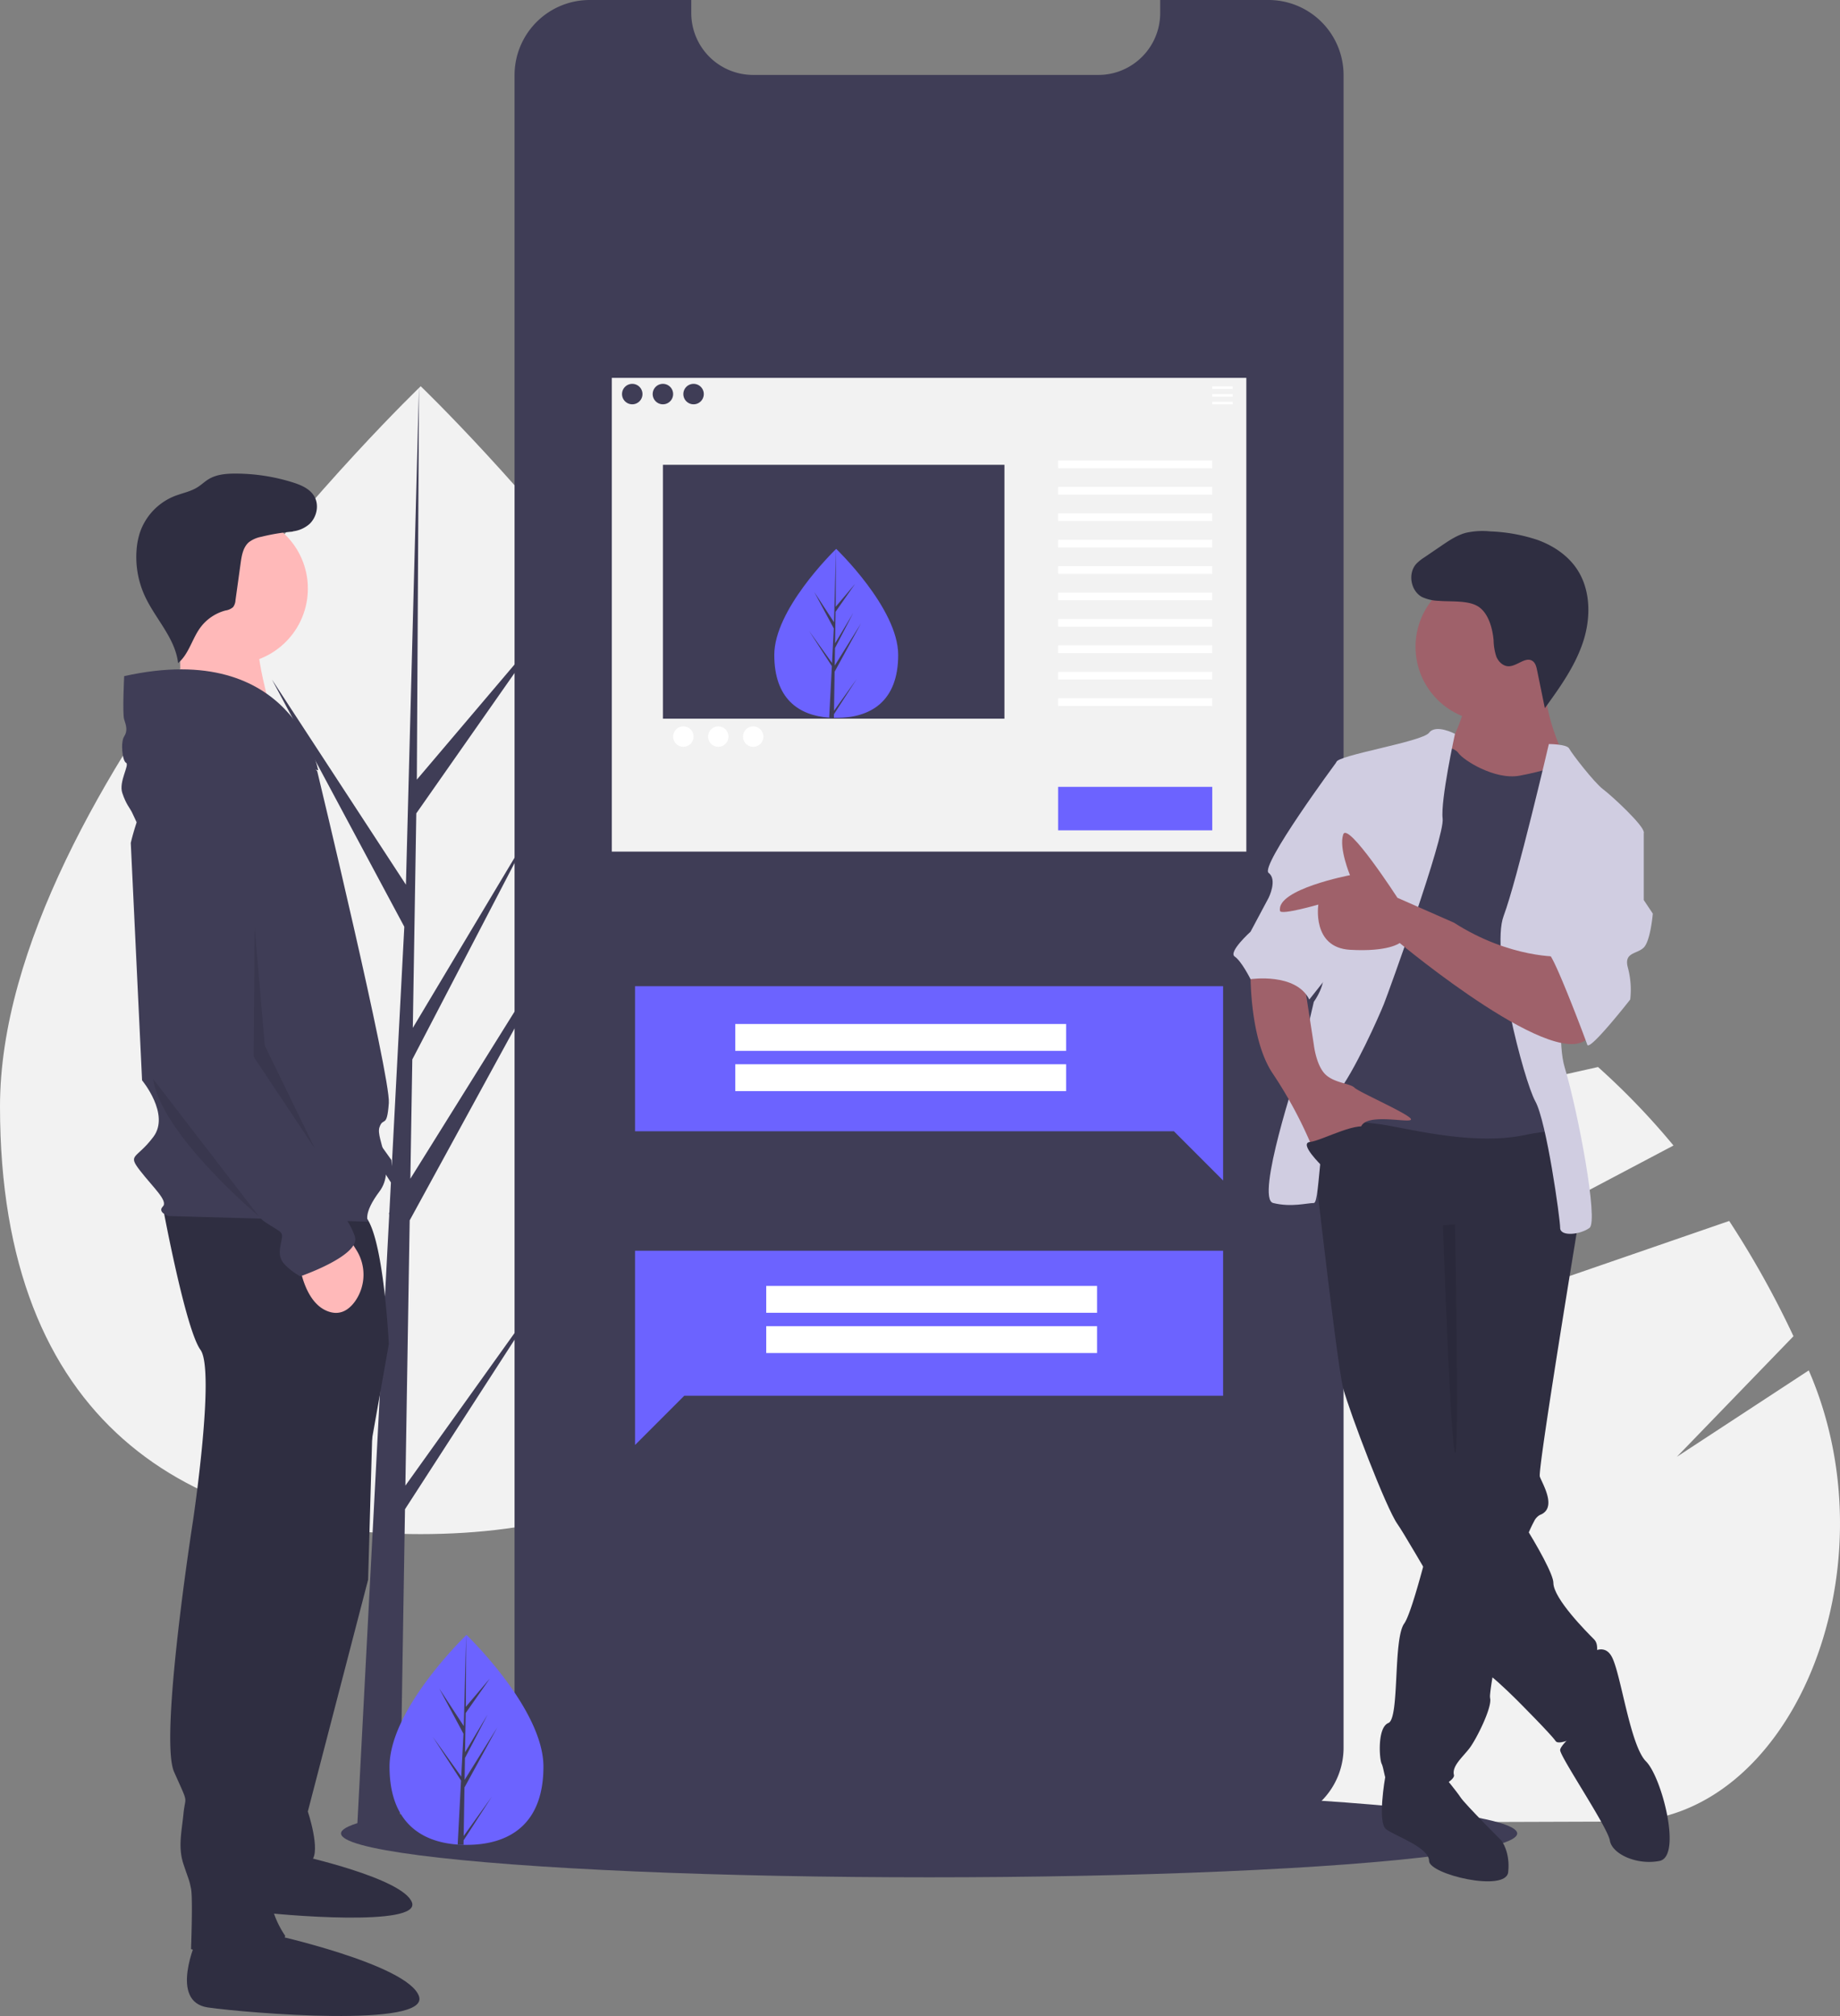 <svg data-name="Layer 1" xmlns="http://www.w3.org/2000/svg" width="713.367" height="781.276"><rect width="100%" height="100%" fill="#808080" stroke="none"/><path d="M629.432 705.925l-229.215.76c-60.81-18.273-110.632-81.737-110.947-176.888a269.465 269.465 0 013.238-42.812l184.622-41.478 142.424-31.995a283.261 283.261 0 0129.256 30.42l-136.19 71.912-64.247 33.926 72.194-24.907 149.844-51.694a363.37 363.37 0 0124.916 44.672l-45.211 46.725 51.144-33.482q.328.769.653 1.54c32.413 76.95-7.803 173.087-72.48 173.301zM591.763 391.976c-34.663 9.955-77.279 22.533-121.094 35.607-63.352 18.908-129.21 38.861-177.156 53.447l.032-.171a65.899 65.899 0 0112.16-28.225c35.517-46.179 80.742-78.438 131.076-90.418h.005a188.907 188.907 0 0143.201-5.155c40.046-.132 77.978 12.428 111.776 34.915z" fill="#f2f2f2"/><ellipse cx="360.217" cy="710.536" rx="228" ry="17" fill="#3f3d56"/><path d="M326.217 428.798c0 122.84-73.026 165.73-163.109 165.73S0 551.638 0 428.798s163.108-279.11 163.108-279.11 163.109 156.27 163.109 279.11z" fill="#f2f2f2"/><path fill="#3f3d56" d="M157.167 575.737l1.67-102.805 69.521-127.185-69.259 111.058.751-46.226 47.913-92.017-47.715 79.784v.001l1.351-83.139 51.307-73.257-51.095 60.183.844-152.447-5.303 201.813.436-8.326-52.164-79.845 51.327 95.827-4.86 92.852-.145-2.465-60.136-84.026 59.954 92.733-.608 11.612-.109.174.05.954-12.331 235.572h16.475l1.977-121.678 59.807-92.504-59.658 83.357z"/><path d="M520.903 29.13v648.2a29.14 29.14 0 01-29.13 29.11h-263.15a29.08 29.08 0 01-29.13-29.11V29.13A29.127 29.127 0 01228.623 0h39.38v5.05a23.987 23.987 0 0023.98 23.99h133.84a23.79 23.79 0 0014.22-4.68 22.285 22.285 0 002.36-1.98 23.917 23.917 0 007.4-17.33V0h41.97a29.121 29.121 0 0129.13 29.13z" fill="#3f3d56"/><path d="M348.226 253.8c.01 18.09-10.742 24.41-24.006 24.417q-.462 0-.92-.01-.922-.02-1.825-.083c-11.972-.842-21.277-7.477-21.285-24.3-.009-17.41 22.232-39.391 23.9-41.017l.002-.001.096-.093s24.03 23 24.038 41.088z" fill="#6c63ff"/><path d="M323.344 275.45l8.779-12.278-8.8 13.626-.023 1.409q-.922-.02-1.825-.083l.938-18.097-.008-.14.016-.027.09-1.71-8.836-13.65 8.861 12.369.023.363.708-13.674-7.565-14.106 7.657 11.704.73-28.349.003-.094v.093l-.113 22.355 7.519-8.866-7.55 10.792-.193 12.243 7.021-11.753-7.048 13.552-.108 6.808 10.19-16.359-10.228 18.734z" fill="#3f3d56"/><path fill="#6c63ff" d="M474.198 484.701h-228v75.293l19.089-19.088h208.911v-56.205z"/><path fill="#fff" d="M297.065 498.348h128.267v10.4H297.065zM297.065 513.948h128.267v10.4H297.065z"/><path fill="#6c63ff" d="M246.198 382.201h228v75.293l-19.088-19.088H246.198v-56.205z"/><path fill="#fff" d="M285.065 396.848h128.267v10.4H285.065zM285.065 412.448h128.267v10.4H285.065z"/><path d="M237.198 146.446v183.592h246V146.446zm31.7 2.311a3.962 3.962 0 11-3.963 3.963 3.962 3.962 0 013.963-3.963zm-23.775 7.925a3.962 3.962 0 113.963-3.962 3.962 3.962 0 01-3.963 3.962zm7.925-3.962a3.962 3.962 0 113.962 3.962 3.962 3.962 0 01-3.962-3.962zM389.42 278.526h-132.41v-98.4h132.41z" fill="#f2f2f2"/><path fill="#fff" d="M469.99 149.748h7.925v.991h-7.925zM469.99 152.72h7.925v.991h-7.925zM469.99 155.691h7.925v.991h-7.925zM410.224 178.475h59.766v2.972h-59.766zM410.224 188.712h59.766v2.972h-59.766zM410.224 198.948h59.766v2.972h-59.766zM410.224 209.184h59.766v2.972h-59.766zM410.224 219.42h59.766v2.972h-59.766zM410.224 229.656h59.766v2.972h-59.766zM410.224 239.893h59.766v2.972h-59.766zM410.224 250.129h59.766v2.972h-59.766zM410.224 260.365h59.766v2.972h-59.766zM410.224 270.601h59.766v2.972h-59.766z"/><circle cx="264.935" cy="285.461" r="3.962" fill="#fff"/><circle cx="278.473" cy="285.461" r="3.962" fill="#fff"/><circle cx="292.012" cy="285.461" r="3.962" fill="#fff"/><path fill="#6c63ff" d="M410.224 304.942h59.766v16.84h-59.766z"/><path d="M144.907 535.52l-2.191 76.68-23.37 89.826s5.113 15.336 1.461 18.987-20.448 10.224-20.448 10.224l13.876-191.335z" fill="#2f2e41"/><path d="M94.17 720.64s-8.334 18.334 3.334 20 65.559 6.112 62.225-3.333-43.891-18.335-43.891-18.335z" fill="#2f2e41"/><path d="M63.114 467.603s8.764 47.469 14.606 55.502-2.921 66.456-2.921 66.456-13.145 83.984-7.303 97.129 4.382 8.763 3.652 16.066-2.191 13.145 0 19.718 2.19 5.842 2.92 9.494 0 23.369 0 23.369 31.403 10.954 36.515-5.112c0 0-7.303-10.224-5.112-18.257a97.258 97.258 0 003.652-24.83v-15.336l33.593-125.61 8.033-45.278s-2.19-46.008-10.224-50.39-77.41-2.92-77.41-2.92z" fill="#2f2e41"/><path d="M76.26 751.685s-10.955 24.1 4.381 26.29 86.174 8.034 81.793-4.38-57.693-24.1-57.693-24.1z" fill="#2f2e41"/><circle cx="90.143" cy="228.099" r="29.212" fill="#ffb9b9"/><path d="M69.616 241.007l.543 37.306 35.814.12s-9.089-29.202-5.018-35.309-31.34-2.117-31.34-2.117z" fill="#ffb9b9"/><path d="M122.998 298.907s-25.56-32.863-45.278-18.988-27.02 46.739-27.02 46.739l4.381 92.016s10.955 13.145 4.382 21.909-10.224 6.572-5.112 13.145 10.954 11.684 8.763 13.875 2.191 3.652 2.191 3.652l77.41 2.19s-2.19-2.92 4.383-11.684-1.461-20.448 0-24.83 2.92.73 3.651-9.494-27.75-128.53-27.75-128.53z" fill="#3f3d56"/><path d="M115.695 487.321s1.46 18.257 12.415 21.178c4.108 1.096 7.189-.992 9.435-4.03a17.935 17.935 0 00.574-20.122l-2.706-4.329z" fill="#ffb9b9"/><path d="M48.143 262.027s-.73 14.606 0 16.797 1.461 4.381 0 6.572-.73 9.494.73 10.224-2.92 7.303-1.46 11.685 2.921 5.842 3.652 7.303 1.906 4.077 1.906 4.077 21.463-45.704 38.99-34.75 31.402 14.606 31.402 14.606-9.494-51.12-75.22-36.514z" fill="#3f3d56"/><path d="M79.911 295.985s-23.37 2.191-21.909 32.863-2.19 78.872-2.19 78.872 40.165 61.344 46.738 65.726 7.303 3.651 6.573 7.302-1.461 6.573 1.46 9.494a25.217 25.217 0 005.842 4.382s23.37-8.033 21.179-15.336-12.415-18.988-12.415-18.988-17.527-28.48-18.257-32.863-.73-3.651-2.921-5.842-8.034-10.954-8.034-15.336v-13.876l6.123-74.15a21.496 21.496 0 00-5.701-16.648c-3.476-3.637-8.729-6.53-16.488-5.6z" fill="#3f3d56"/><path d="M108.981 205.572a11.903 11.903 0 0011.03-2.526c2.855-2.712 3.814-7.412 1.783-10.786-1.754-2.913-5.165-4.338-8.411-5.35a74.47 74.47 0 00-22.118-3.374c-3.575-.001-7.31.304-10.369 2.154-1.514.915-2.796 2.173-4.293 3.116-2.752 1.734-6.057 2.31-9.08 3.515a23.29 23.29 0 00-13.272 14.057 28.065 28.065 0 00-1.29 6.602 36.175 36.175 0 003.156 17.93c4.075 8.886 11.83 16.357 12.926 26.07 4.175-3.504 5.399-9.383 8.632-13.771a17.856 17.856 0 019.748-6.617 5.676 5.676 0 002.952-1.319 4.89 4.89 0 00.924-2.66l2.004-14.431c.408-2.937.959-6.147 3.213-8.074a11.423 11.423 0 014.785-2.077 77.185 77.185 0 0112.492-2.037" fill="#2f2e41"/><path d="M59.363 418.152l40.996 53.2s-37.749-31.555-40.996-53.2zM98.713 359.249l-.388 50.244 23.81 35.715-19.481-40.044-3.941-45.915z" opacity=".1"/><path d="M541.788 692.26l-4.745-3.524s-3.14 17.543.364 20.172 16.647 7.01 16.647 12.266 29.79 12.266 30.666 4.38-2.629-12.265-2.629-12.265-14.018-14.019-15.77-16.647-6.134-7.886-6.134-7.886z" fill="#2f2e41"/><path d="M611.88 474.097s-.13.77-.358 2.182c-.21 1.252-.5 3.022-.85 5.204-3.68 22.456-14.413 88.562-13.686 90.744.876 2.628 7.01 12.266 0 14.895a5.435 5.435 0 00-2.182 2.374 50.924 50.924 0 00-3.706 8.744c-4.179 12.126-8.648 31.533-11.232 44.973-1.13 5.906-1.901 10.654-2.13 13.143a7.146 7.146 0 00-.025 1.735c.876 3.504-5.257 15.77-7.886 19.275s-7.01 7.01-6.133 10.514-21.904 13.142-24.533 7.01-2.628-9.638-3.504-11.39-1.752-14.02 2.628-15.772 1.753-32.418 6.133-38.55c1.464-2.042 3.698-8.955 6.037-17.27a568.5 568.5 0 002.76-10.207c3.698-14.255 6.974-28.598 6.974-28.598l-.876-102.51 48.189-6.134 1.235 2.725 2.462 5.406zM614.51 642.32s7.009-7.01 10.513 0 7.01 34.17 13.143 40.303 14.018 36.799 5.257 38.551-18.4-2.628-19.276-7.885-19.275-32.418-19.275-35.047 12.266-12.266 12.266-12.266z" fill="#2f2e41"/><path d="M506.742 425.908s11.39 102.51 14.018 112.149 16.647 46.436 21.028 52.57 32.418 56.073 35.923 58.702 10.513 9.638 10.513 9.638 13.143 13.142 14.895 15.77 16.647-5.256 17.523-10.513-.876-14.019-1.752-17.524 1.752-8.761-.876-11.39-15.771-15.77-15.771-21.904-22.78-42.055-31.542-49.94-7.009-21.029-7.009-21.029v-53.445l48.189-14.895s-2.629-42.056-8.762-42.056-86.74-14.018-96.377-6.133z" fill="#2f2e41"/><circle cx="577.711" cy="250.676" r="28.913" fill="#9f616a"/><path d="M568.073 273.456s-3.505 13.143-7.886 16.647 11.39 18.4 11.39 18.4l29.79 1.752 5.257-16.647s-9.638-19.276-7.01-31.542-31.541 11.39-31.541 11.39z" fill="#9f616a"/><path d="M555.807 288.35s7.885.877 9.637 3.506 14.019 10.514 23.657 8.761 15.77-4.38 17.523-3.504 5.257 19.275 5.257 19.275l-9.638 28.037 1.752 77.102 2.629 21.028s5.257-7.01-15.771-2.628-48.189-3.505-56.95-4.381-23.657-3.505-24.533-8.762S512 402.252 512 402.252l14.018-58.703 8.762-31.542z" fill="#3f3d56"/><path d="M564.094 284.396s-7.411-3.93-10.04-.426-35.922 8.762-35.922 11.39-7.01 73.598-5.257 79.73-3.505 13.143-3.505 13.143l-6.133 26.285s-16.647 49.941-9.638 51.693 13.143 0 15.771 0 1.752-33.294 8.762-42.055 16.647-30.666 18.399-35.047 23.656-64.835 22.78-71.845 4.783-32.868 4.783-32.868zM600.49 288.35s7.01 0 7.886 1.753 9.638 13.143 13.143 15.771 15.77 14.019 15.77 16.647-25.408 21.904-25.408 21.904-10.514 51.694-5.257 69.217 13.142 59.579 9.638 62.207-11.39 3.505-11.39 0-5.258-41.18-9.638-49.065-17.523-57.826-12.267-71.845 17.524-66.588 17.524-66.588z" fill="#d0cde1"/><path d="M484.838 375.09s-.877 27.162 8.761 41.18a166.505 166.505 0 0115.771 29.79s15.77-4.381 18.4-9.638 19.275-.876 19.275-2.628-20.152-10.514-21.904-12.267-7.886-1.752-11.39-5.257-4.38-11.39-4.38-11.39l-3.506-22.78z" fill="#9f616a"/><path d="M557.797 232.849a16.662 16.662 0 01-6.485-1.485c-4.404-2.375-5.572-9.14-2.22-12.855a16.613 16.613 0 013.081-2.477l6.66-4.533c2.946-2.005 5.96-4.043 9.396-4.988a29.332 29.332 0 019.606-.567 64.906 64.906 0 0118.4 3.346c5.873 2.156 11.352 5.762 14.909 10.91 5.639 8.158 5.716 19.162 2.61 28.581s-9.005 17.622-14.818 25.658l-3.016-14.717c-.269-1.311-.616-2.748-1.707-3.523-2.71-1.929-6.024 2.03-9.35 2.005-2.136-.017-3.93-1.774-4.74-3.752a21.38 21.38 0 01-1.05-6.296c-.397-4.509-1.973-10.782-6.243-13.268-3.978-2.317-10.561-1.633-15.033-2.04z" fill="#2f2e41"/><path d="M559.419 474.804s2.959 85.595 4.711 88.223 0-88.492 0-88.492z" opacity=".1"/><path d="M525.14 295.36h-7.008s-29.79 40.304-26.285 42.932 0 9.638 0 9.638l-7.01 13.142s-8.761 7.886-6.133 9.638 6.134 8.762 6.134 8.762 17.523-2.629 22.78 7.885l11.363-14.346z" fill="#d0cde1"/><path d="M604.872 370.71s-19.276.876-41.18-13.142l-21.904-9.638s-19.276-29.79-21.028-24.533 2.629 15.771 2.629 15.771-28.705 5.47-27.122 13.851c.326 1.726 14.855-2.46 14.855-2.46s-2.628 16.646 12.267 17.523 19.275-2.629 19.275-2.629 63.084 52.57 73.598 35.923-11.39-30.666-11.39-30.666z" fill="#9f616a"/><path d="M627.652 319.017l9.637 3.504v26.285l3.505 5.257s-.876 10.514-3.505 13.142-7.885 1.753-6.133 7.886a33.209 33.209 0 01.877 12.266s-15.771 20.152-16.648 17.523-13.142-35.046-14.894-35.046 17.523-50.817 17.523-50.817z" fill="#d0cde1"/><path d="M512.437 451.755s-9.06-8.762-4.53-9.2 20.3-9.2 22.929-4.819-18.4 14.019-18.4 14.019z" fill="#2f2e41"/><path d="M210.69 684.647c0 22.469-13.356 30.314-29.834 30.314q-.572 0-1.143-.013a48.69 48.69 0 01-2.267-.103c-14.87-1.053-26.424-9.302-26.424-30.198 0-21.625 27.635-48.912 29.71-50.932l.004-.003.12-.117s29.834 28.584 29.834 51.052z" fill="#6c63ff"/><path d="M179.77 711.524l10.91-15.247-10.938 16.92-.03 1.751a48.69 48.69 0 01-2.266-.103l1.176-22.48-.009-.174.02-.033.11-2.123-10.965-16.963 11 15.37.026.451.889-16.984-9.389-17.528 9.503 14.547.925-35.213.004-.12v.117l-.154 27.767 9.346-11.008-9.385 13.4-.247 15.207 8.727-14.595-8.763 16.832-.138 8.454 12.67-20.312-12.717 23.263z" fill="#3f3d56"/></svg>